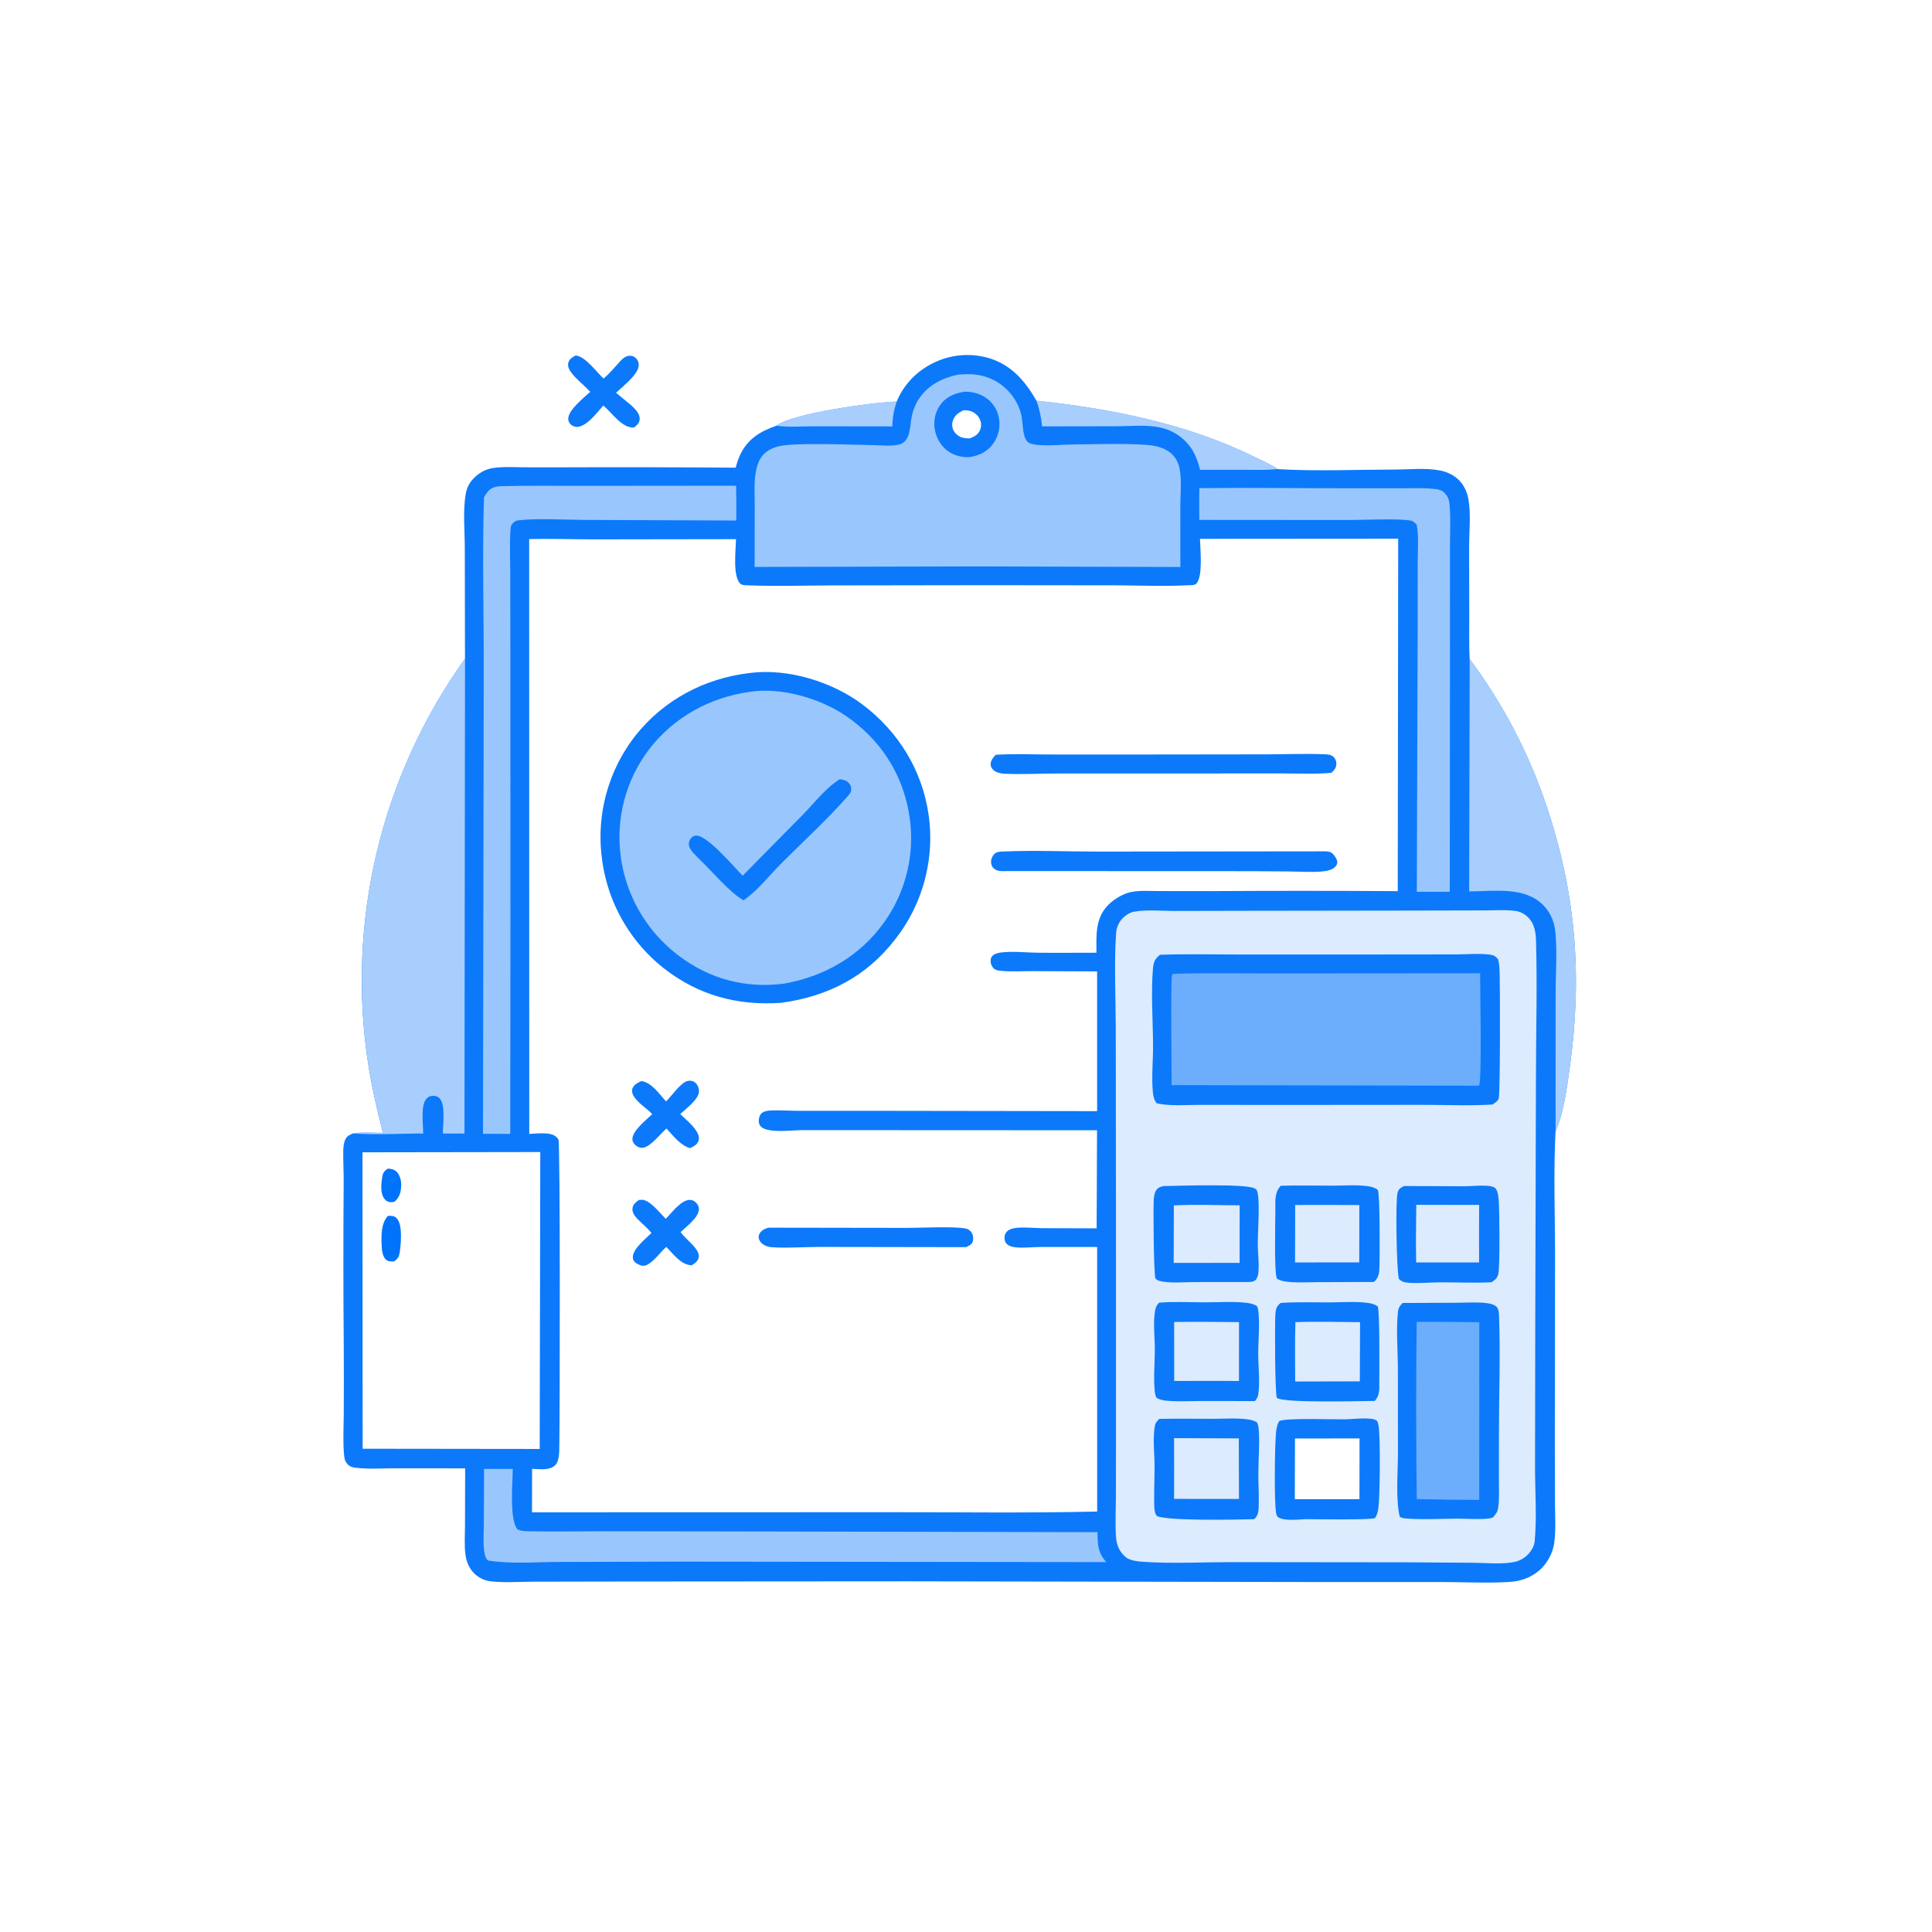 <?xml version="1.0" encoding="UTF-8"?> <svg xmlns="http://www.w3.org/2000/svg" viewBox="0 0 100 100" fill="none"><rect x="0" y="0" width="100" height="100" fill="#333333" stroke="none"/><g clip-path="url(#clip0_385_583)"><path d="M0 0H100V100H0V0Z" fill="white"></path><path d="M31.242 19.592C31.527 19.353 31.765 19.074 32.011 18.797C32.172 18.617 32.356 18.404 32.62 18.414C32.732 18.418 32.83 18.455 32.91 18.534C33.02 18.642 33.067 18.761 33.061 18.916C33.044 19.383 32.202 20.029 31.887 20.329L32.287 20.662C32.574 20.902 33.119 21.273 33.111 21.684C33.106 21.898 32.968 22.006 32.817 22.13C32.193 22.161 31.712 21.408 31.276 21.035L31.226 20.992C30.921 21.339 30.485 21.919 30.037 22.068C29.884 22.118 29.748 22.106 29.608 22.021C29.503 21.956 29.423 21.835 29.413 21.711C29.377 21.238 30.226 20.586 30.549 20.281C30.245 19.943 29.861 19.663 29.585 19.305C29.476 19.163 29.37 18.977 29.412 18.79C29.459 18.584 29.625 18.494 29.794 18.398C30.303 18.446 30.867 19.253 31.242 19.592Z" fill="#0C79FB"></path><path d="M46.41 20.789C46.45 20.691 46.494 20.595 46.542 20.502C46.591 20.408 46.643 20.316 46.699 20.226C46.755 20.137 46.814 20.05 46.877 19.965C46.94 19.88 47.007 19.799 47.077 19.719C47.147 19.64 47.219 19.564 47.295 19.491C47.372 19.418 47.451 19.348 47.533 19.281C47.614 19.215 47.699 19.152 47.786 19.092C47.873 19.032 47.963 18.976 48.054 18.924C48.111 18.891 48.168 18.859 48.226 18.829C48.284 18.799 48.343 18.77 48.402 18.742C48.461 18.715 48.521 18.689 48.582 18.664C48.642 18.64 48.704 18.617 48.766 18.595C48.827 18.574 48.889 18.554 48.952 18.536C49.015 18.517 49.078 18.5 49.142 18.485C49.206 18.47 49.27 18.456 49.334 18.444C49.398 18.432 49.462 18.421 49.527 18.412C49.592 18.403 49.657 18.396 49.722 18.39C49.787 18.385 49.852 18.381 49.918 18.378C49.983 18.375 50.049 18.375 50.114 18.375C50.179 18.376 50.245 18.378 50.31 18.382C50.375 18.386 50.441 18.392 50.505 18.399C50.571 18.406 50.635 18.415 50.7 18.425C50.764 18.435 50.829 18.447 50.893 18.461C50.957 18.474 51.02 18.489 51.084 18.506C52.294 18.833 53.051 19.69 53.647 20.744C57.444 21.144 61.404 21.921 64.856 23.617C65.276 23.824 65.748 24.018 66.132 24.282C68.13 24.399 70.175 24.307 72.18 24.303C72.933 24.302 73.814 24.206 74.549 24.354C74.933 24.431 75.31 24.617 75.573 24.912C75.803 25.17 75.945 25.501 76.005 25.84C76.139 26.595 76.044 27.489 76.041 28.259L76.049 31.919C76.052 32.648 76.03 33.387 76.069 34.114C76.286 34.406 76.497 34.7 76.703 35C76.908 35.299 77.107 35.602 77.3 35.91C77.493 36.217 77.68 36.528 77.86 36.843C78.04 37.157 78.215 37.475 78.382 37.797C78.55 38.119 78.711 38.444 78.866 38.773C79.02 39.101 79.168 39.432 79.31 39.766C79.451 40.1 79.586 40.437 79.713 40.777C79.841 41.117 79.962 41.459 80.076 41.803C81.579 46.301 81.907 50.598 81.243 55.3C81.093 56.363 80.936 57.584 80.514 58.57C80.406 60.654 80.484 62.768 80.49 64.855L80.477 74.484L80.485 77.832C80.489 78.509 80.54 79.234 80.44 79.905C80.366 80.397 80.073 80.939 79.693 81.268C79.234 81.666 78.716 81.846 78.114 81.882C76.981 81.951 75.812 81.888 74.674 81.885L68.508 81.886L46.944 81.849L32.077 81.859L27.628 81.868C26.898 81.869 26.108 81.93 25.384 81.849C25.026 81.809 24.636 81.585 24.419 81.297C24.239 81.06 24.13 80.763 24.091 80.469C24.026 79.978 24.067 79.445 24.068 78.95L24.076 76.002L20.415 75.999C19.77 76 19.073 76.051 18.435 75.973C18.281 75.954 18.148 75.937 18.031 75.827C17.874 75.68 17.833 75.546 17.812 75.337C17.743 74.644 17.788 73.916 17.792 73.221C17.8 72.06 17.8 70.899 17.793 69.738C17.768 66.89 17.767 64.042 17.788 61.194C17.794 60.636 17.754 60.075 17.769 59.518C17.775 59.3 17.817 58.956 17.999 58.81C18.072 58.752 18.176 58.709 18.26 58.667C18.757 58.59 19.317 58.64 19.822 58.64C19.514 57.449 19.247 56.266 19.053 55.048C19.018 54.821 18.986 54.593 18.957 54.365C18.927 54.137 18.901 53.908 18.877 53.679C18.853 53.45 18.832 53.221 18.814 52.992C18.796 52.763 18.781 52.533 18.768 52.303C18.755 52.073 18.745 51.843 18.738 51.614C18.731 51.383 18.727 51.153 18.725 50.923C18.724 50.693 18.725 50.463 18.729 50.233C18.733 50.003 18.74 49.773 18.75 49.543C18.759 49.313 18.772 49.083 18.787 48.854C18.802 48.624 18.82 48.395 18.84 48.166C18.861 47.936 18.885 47.707 18.911 47.479C18.937 47.25 18.966 47.022 18.998 46.794C19.029 46.566 19.064 46.339 19.101 46.111C19.138 45.885 19.178 45.658 19.221 45.431C19.264 45.206 19.309 44.98 19.357 44.755C19.405 44.53 19.456 44.306 19.51 44.082C19.563 43.858 19.62 43.635 19.678 43.412C19.737 43.19 19.799 42.968 19.863 42.747C19.928 42.526 19.995 42.306 20.064 42.087C20.134 41.867 20.206 41.649 20.281 41.431C20.356 41.214 20.434 40.997 20.514 40.782C20.594 40.566 20.676 40.351 20.762 40.138C20.847 39.924 20.935 39.711 21.026 39.499C21.116 39.288 21.209 39.078 21.305 38.868C21.4 38.659 21.498 38.451 21.599 38.244C21.699 38.037 21.802 37.831 21.908 37.627C22.013 37.422 22.121 37.219 22.232 37.017C22.342 36.815 22.455 36.614 22.571 36.416C22.686 36.216 22.804 36.019 22.924 35.822C23.044 35.626 23.166 35.431 23.291 35.238C23.416 35.044 23.543 34.853 23.672 34.662C23.802 34.472 23.933 34.283 24.067 34.096L24.058 28.369C24.057 27.485 23.952 26.411 24.109 25.548C24.17 25.212 24.314 24.954 24.56 24.716C24.824 24.459 25.149 24.28 25.515 24.225C26.041 24.145 26.597 24.183 27.129 24.187C27.848 24.192 28.567 24.192 29.287 24.188C32.217 24.177 35.148 24.184 38.078 24.207C38.141 23.971 38.219 23.73 38.325 23.509C38.708 22.711 39.374 22.316 40.173 22.04C41.029 21.385 45.252 20.819 46.41 20.789Z" fill="#0C79FB"></path><path d="M40.176 22.033C41.032 21.377 45.255 20.811 46.413 20.781C46.269 21.221 46.196 21.608 46.188 22.071L42.14 22.066C41.512 22.064 40.794 22.125 40.176 22.033Z" fill="#A7CEFD"></path><path d="M53.645 20.734C57.442 21.135 61.402 21.912 64.854 23.608C65.274 23.815 65.746 24.009 66.129 24.273C65.635 24.344 65.096 24.317 64.597 24.318L62.115 24.317C61.976 23.759 61.779 23.259 61.362 22.842C61.319 22.799 61.273 22.756 61.227 22.716C61.18 22.676 61.133 22.637 61.083 22.6C61.034 22.563 60.983 22.527 60.932 22.494C60.88 22.46 60.827 22.428 60.773 22.398C60.719 22.369 60.664 22.341 60.608 22.315C60.552 22.289 60.495 22.265 60.438 22.243C60.38 22.221 60.322 22.201 60.263 22.183C60.204 22.165 60.145 22.149 60.084 22.135C59.368 21.968 58.501 22.062 57.765 22.063L53.938 22.07C53.895 21.6 53.803 21.179 53.645 20.734Z" fill="#A7CEFD"></path><path d="M76.071 34.109C76.288 34.4 76.499 34.695 76.704 34.995C76.909 35.294 77.109 35.597 77.302 35.904C77.495 36.212 77.681 36.523 77.862 36.837C78.043 37.152 78.216 37.471 78.384 37.792C78.552 38.114 78.713 38.439 78.868 38.767C79.022 39.096 79.171 39.427 79.312 39.761C79.453 40.095 79.588 40.432 79.716 40.772C79.843 41.111 79.964 41.453 80.078 41.798C81.581 46.295 81.909 50.593 81.245 55.295C81.095 56.358 80.938 57.578 80.516 58.565L80.518 51.384C80.519 50.417 80.621 48.932 80.474 48.021C80.465 47.965 80.453 47.91 80.439 47.855C80.426 47.8 80.41 47.746 80.392 47.693C80.374 47.639 80.354 47.586 80.332 47.534C80.311 47.482 80.287 47.431 80.261 47.381C80.235 47.331 80.207 47.281 80.177 47.233C80.148 47.185 80.116 47.138 80.083 47.093C80.05 47.047 80.015 47.003 79.978 46.96C79.941 46.917 79.903 46.876 79.863 46.836C78.903 45.873 77.294 46.133 76.043 46.14L76.071 34.109Z" fill="#A7CEFD"></path><path d="M62.077 25.268L62.153 25.266C64.705 25.235 67.263 25.274 69.816 25.273L72.579 25.274C73.109 25.274 73.656 25.247 74.183 25.302C74.423 25.328 74.607 25.342 74.781 25.525C74.944 25.696 75.007 25.876 75.028 26.108C75.094 26.824 75.049 27.581 75.049 28.301L75.051 32.412L75.041 46.157L73.334 46.157L73.379 32.522L73.381 29.069C73.381 28.459 73.442 27.759 73.329 27.16C73.246 27.078 73.162 26.975 73.042 26.951C72.398 26.822 70.584 26.916 69.829 26.916L62.076 26.91C62.068 26.363 62.068 25.815 62.077 25.268Z" fill="#99C7FD"></path><path d="M25.055 76.031L26.54 76.032C26.535 76.776 26.355 78.639 26.785 79.161C26.983 79.265 27.308 79.255 27.531 79.26C28.744 79.284 29.962 79.256 31.177 79.257L38.343 79.267L56.807 79.304C56.812 79.927 56.816 80.371 57.264 80.854L35.112 80.829L28.847 80.847C27.676 80.852 26.407 80.961 25.252 80.769C25.113 80.627 25.083 80.437 25.058 80.247C24.999 79.801 25.043 79.312 25.044 78.861L25.055 76.031Z" fill="#99C7FD"></path><path d="M25.866 25.166C27.283 25.128 28.709 25.151 30.127 25.148L38.101 25.14C38.113 25.741 38.116 26.341 38.109 26.942L30.323 26.911C29.304 26.908 27.803 26.814 26.834 26.932C26.713 26.947 26.65 26.98 26.562 27.063C26.447 27.172 26.436 27.253 26.425 27.408C26.371 28.188 26.411 28.99 26.412 29.773L26.416 34.081L26.421 47.776L26.41 58.688L25 58.686L25.037 34.964C25.048 31.897 24.955 28.808 25.051 25.744C25.102 25.66 25.153 25.574 25.212 25.495C25.391 25.256 25.579 25.201 25.866 25.166Z" fill="#99C7FD"></path><path d="M19.823 58.63C19.515 57.438 19.249 56.256 19.054 55.038C19.019 54.81 18.987 54.583 18.958 54.355C18.929 54.126 18.902 53.898 18.878 53.669C18.855 53.44 18.834 53.211 18.815 52.981C18.797 52.752 18.782 52.523 18.769 52.293C18.757 52.063 18.747 51.833 18.74 51.603C18.733 51.373 18.728 51.143 18.727 50.913C18.725 50.683 18.726 50.453 18.73 50.222C18.735 49.992 18.741 49.763 18.751 49.532C18.76 49.303 18.773 49.073 18.788 48.843C18.803 48.614 18.821 48.384 18.842 48.155C18.862 47.926 18.886 47.697 18.912 47.468C18.938 47.24 18.967 47.011 18.999 46.783C19.031 46.556 19.065 46.328 19.102 46.101C19.139 45.874 19.179 45.647 19.222 45.421C19.265 45.195 19.31 44.969 19.358 44.745C19.407 44.52 19.457 44.295 19.511 44.071C19.565 43.847 19.621 43.624 19.68 43.402C19.739 43.179 19.8 42.958 19.865 42.737C19.929 42.516 19.996 42.296 20.066 42.077C20.135 41.857 20.207 41.639 20.282 41.421C20.357 41.203 20.435 40.987 20.515 40.771C20.595 40.556 20.678 40.341 20.763 40.127C20.848 39.913 20.936 39.701 21.027 39.489C21.117 39.278 21.21 39.067 21.306 38.858C21.401 38.648 21.499 38.44 21.6 38.233C21.701 38.026 21.804 37.821 21.909 37.616C22.015 37.411 22.123 37.209 22.233 37.007C22.344 36.805 22.456 36.604 22.572 36.405C22.687 36.206 22.805 36.008 22.925 35.812C23.045 35.615 23.167 35.421 23.292 35.227C23.417 35.034 23.544 34.842 23.673 34.652C23.803 34.462 23.935 34.273 24.069 34.086L24.041 58.673L22.92 58.673C22.924 58.213 23.068 57.196 22.76 56.858C22.657 56.744 22.519 56.71 22.371 56.721C22.246 56.73 22.159 56.779 22.074 56.869C21.758 57.2 21.909 58.229 21.903 58.671C20.783 58.665 19.321 58.762 18.262 58.657C18.758 58.58 19.319 58.63 19.823 58.63Z" fill="#A7CEFD"></path><path d="M18.762 59.643L27.965 59.629L27.935 74.997L18.77 74.986L18.762 59.643Z" fill="white"></path><path d="M20.069 60.488C20.238 60.495 20.406 60.526 20.53 60.649C20.702 60.82 20.773 61.117 20.766 61.351C20.755 61.702 20.689 61.96 20.423 62.2C20.34 62.217 20.264 62.232 20.179 62.22C20.048 62.202 19.967 62.143 19.889 62.039C19.674 61.755 19.73 61.261 19.782 60.931C19.818 60.701 19.881 60.627 20.069 60.488Z" fill="#0073FB"></path><path d="M20.081 62.932C20.151 62.928 20.223 62.928 20.292 62.937C20.43 62.955 20.502 63.006 20.581 63.118C20.835 63.475 20.752 64.373 20.693 64.794C20.659 65.044 20.605 65.135 20.404 65.288C20.245 65.297 20.077 65.305 19.958 65.181C19.795 65.009 19.764 64.695 19.755 64.47C19.735 63.962 19.717 63.321 20.081 62.932Z" fill="#0073FB"></path><path d="M49.581 19.393C49.9 19.367 50.225 19.35 50.544 19.396C50.578 19.4 50.612 19.405 50.646 19.411C50.68 19.417 50.714 19.424 50.748 19.431C50.782 19.438 50.816 19.446 50.849 19.454C50.883 19.462 50.916 19.471 50.949 19.481C50.982 19.491 51.015 19.501 51.048 19.512C51.081 19.523 51.114 19.534 51.146 19.546C51.178 19.558 51.21 19.571 51.242 19.584C51.274 19.598 51.306 19.612 51.337 19.626C51.368 19.641 51.4 19.656 51.431 19.671C51.461 19.687 51.492 19.703 51.522 19.72C51.552 19.737 51.582 19.754 51.611 19.772C51.641 19.79 51.67 19.808 51.699 19.828C51.728 19.847 51.757 19.866 51.785 19.886C51.813 19.906 51.84 19.927 51.868 19.948C51.895 19.969 51.922 19.991 51.949 20.013C51.975 20.035 52.002 20.058 52.027 20.081C52.053 20.104 52.078 20.127 52.103 20.152C52.127 20.176 52.152 20.2 52.176 20.225C52.2 20.25 52.223 20.275 52.246 20.301C52.269 20.327 52.291 20.353 52.313 20.38C52.335 20.407 52.357 20.434 52.377 20.462C52.398 20.489 52.419 20.517 52.439 20.545C52.459 20.573 52.478 20.602 52.497 20.631C52.516 20.66 52.534 20.689 52.552 20.719C52.569 20.749 52.587 20.779 52.603 20.809C52.62 20.839 52.636 20.87 52.651 20.901C52.666 20.932 52.681 20.963 52.696 20.995C52.71 21.026 52.724 21.058 52.736 21.09C52.75 21.122 52.762 21.154 52.774 21.186C52.786 21.219 52.797 21.252 52.808 21.284C52.818 21.317 52.828 21.35 52.838 21.384C52.847 21.417 52.856 21.45 52.864 21.484C52.956 21.867 52.902 22.583 53.188 22.871C53.476 23.163 54.944 23.012 55.387 23.009C56.408 23.002 58.983 22.907 59.833 23.096C60.157 23.169 60.473 23.31 60.705 23.552C60.908 23.764 61.016 24.029 61.065 24.315C61.167 24.91 61.096 25.606 61.093 26.212L61.096 29.347L50.606 29.317L39.059 29.344L39.064 26.199C39.065 25.646 39.023 25.052 39.108 24.506C39.153 24.221 39.234 23.924 39.393 23.68C39.587 23.381 39.935 23.194 40.273 23.107C41.117 22.889 44.105 23.024 45.136 23.038C45.575 23.044 46.104 23.109 46.528 23.012C47.16 22.868 47.089 22.001 47.2 21.512C47.271 21.196 47.391 20.901 47.572 20.632C48.043 19.929 48.778 19.564 49.581 19.393Z" fill="#99C7FD"></path><path d="M49.911 20.274C50.293 20.267 50.68 20.358 51.001 20.57C51.046 20.599 51.089 20.63 51.13 20.663C51.172 20.696 51.211 20.731 51.249 20.768C51.287 20.806 51.323 20.844 51.357 20.885C51.391 20.926 51.423 20.968 51.453 21.012C51.482 21.056 51.51 21.101 51.535 21.148C51.56 21.195 51.583 21.242 51.603 21.291C51.624 21.34 51.642 21.39 51.657 21.441C51.672 21.492 51.685 21.543 51.696 21.595C51.708 21.652 51.717 21.71 51.722 21.769C51.728 21.827 51.732 21.885 51.732 21.944C51.732 22.003 51.729 22.061 51.724 22.12C51.718 22.178 51.709 22.236 51.698 22.293C51.686 22.351 51.672 22.408 51.654 22.464C51.637 22.52 51.617 22.575 51.594 22.629C51.572 22.683 51.546 22.736 51.518 22.787C51.49 22.839 51.459 22.889 51.426 22.937C51.112 23.389 50.685 23.582 50.16 23.665C49.816 23.672 49.477 23.599 49.179 23.423C48.775 23.183 48.498 22.763 48.4 22.307C48.302 21.855 48.381 21.373 48.645 20.99C48.954 20.542 49.393 20.362 49.911 20.274Z" fill="#0C79FB"></path><path d="M49.863 21.235C49.981 21.232 50.092 21.241 50.206 21.271C50.42 21.326 50.605 21.483 50.704 21.68C50.792 21.855 50.806 22.05 50.737 22.233C50.639 22.492 50.441 22.594 50.197 22.692C50.077 22.692 49.943 22.684 49.826 22.654C49.642 22.608 49.467 22.472 49.371 22.309C49.36 22.289 49.35 22.269 49.34 22.248C49.331 22.227 49.323 22.205 49.316 22.183C49.309 22.161 49.303 22.139 49.298 22.117C49.294 22.094 49.29 22.071 49.288 22.049C49.286 22.026 49.285 22.003 49.285 21.98C49.285 21.957 49.287 21.934 49.289 21.911C49.292 21.888 49.296 21.866 49.301 21.843C49.306 21.821 49.313 21.799 49.32 21.777C49.416 21.492 49.609 21.37 49.863 21.235Z" fill="white"></path><path d="M64.43 47.143L73.823 47.13L76.861 47.122C77.365 47.121 77.909 47.083 78.409 47.145C78.669 47.177 78.895 47.288 79.083 47.471C79.447 47.827 79.493 48.286 79.506 48.767C79.569 51.027 79.505 53.309 79.501 55.571L79.464 68.801L79.453 75.972C79.456 77.224 79.551 78.541 79.435 79.781C79.411 80.037 79.243 80.302 79.064 80.482C78.893 80.653 78.667 80.782 78.431 80.836C77.773 80.988 76.94 80.894 76.265 80.888L72.879 80.865L63.748 80.855C62.285 80.856 60.648 80.939 59.204 80.841C58.931 80.823 58.498 80.784 58.286 80.611C57.923 80.315 57.783 79.944 57.758 79.493C57.722 78.828 57.755 78.147 57.759 77.481L57.763 74.191L57.762 62.985L57.752 53.293C57.749 51.717 57.66 49.846 57.769 48.308C57.79 48.019 57.899 47.743 58.103 47.532C58.246 47.383 58.468 47.234 58.675 47.195C59.323 47.069 60.108 47.15 60.77 47.151L64.43 47.143Z" fill="#DCEBFE"></path><path d="M72.674 61.388L75.789 61.401C76.169 61.401 76.567 61.35 76.943 61.373C77.082 61.382 77.334 61.409 77.422 61.529C77.532 61.682 77.555 61.904 77.57 62.087C77.617 62.637 77.636 65.46 77.558 65.915C77.52 66.136 77.379 66.254 77.202 66.369C76.332 66.414 75.444 66.372 74.573 66.372C74.059 66.373 73.525 66.428 73.014 66.402C72.787 66.39 72.567 66.373 72.406 66.195C72.285 65.772 72.224 62.132 72.337 61.733C72.393 61.536 72.505 61.473 72.674 61.388Z" fill="#0C79FB"></path><path d="M73.306 62.363L76.56 62.365C76.554 63.358 76.553 64.351 76.558 65.344L73.302 65.344C73.272 64.354 73.303 63.354 73.306 62.363Z" fill="#DCEBFE"></path><path d="M66.294 61.375C67.17 61.346 68.056 61.371 68.933 61.37C69.535 61.37 70.195 61.315 70.791 61.396C70.992 61.423 71.154 61.465 71.316 61.59C71.434 61.893 71.413 65.011 71.4 65.546C71.393 65.885 71.375 66.109 71.118 66.353L68.189 66.364C67.685 66.365 67.151 66.401 66.653 66.345C66.447 66.322 66.263 66.293 66.089 66.177C65.941 65.809 66.015 63.174 66.013 62.577C66.01 62.154 65.976 61.696 66.294 61.375Z" fill="#0C79FB"></path><path d="M67.038 62.37C68.145 62.365 69.252 62.366 70.359 62.373L70.355 65.34L67.031 65.344L67.038 62.37Z" fill="#DCEBFE"></path><path d="M60.222 61.391C60.964 61.38 64.52 61.255 64.947 61.516C65.054 61.581 65.068 61.616 65.094 61.737C65.217 62.301 65.098 63.778 65.103 64.443C65.107 64.885 65.171 65.335 65.142 65.776C65.13 65.957 65.105 66.09 65.005 66.242C64.875 66.341 64.816 66.347 64.66 66.356L61.781 66.359C61.294 66.362 60.764 66.412 60.282 66.349C60.12 66.328 59.912 66.307 59.804 66.171C59.71 65.848 59.694 62.6 59.715 62.157C59.723 62.001 59.739 61.795 59.816 61.655C59.917 61.474 60.035 61.437 60.222 61.391Z" fill="#0C79FB"></path><path d="M60.758 62.393C61.88 62.331 63.037 62.385 64.163 62.388L64.162 65.365L60.75 65.369L60.758 62.393Z" fill="#DCEBFE"></path><path d="M66.284 67.441C67.109 67.38 67.964 67.415 68.793 67.412C69.433 67.41 70.132 67.353 70.766 67.434C70.97 67.461 71.144 67.498 71.311 67.62C71.427 67.924 71.388 71.001 71.392 71.594C71.394 71.937 71.411 72.253 71.154 72.513C70.438 72.513 66.434 72.636 66.087 72.351C65.989 72.041 65.981 68.474 66.013 68.025C66.034 67.747 66.069 67.624 66.284 67.441Z" fill="#0C79FB"></path><path d="M67.049 68.435C68.158 68.391 69.286 68.43 70.397 68.434L70.385 71.499L67.037 71.506C67.036 70.483 67.019 69.457 67.049 68.435Z" fill="#DCEBFE"></path><path d="M59.991 67.427C60.758 67.36 61.567 67.408 62.339 67.408C63.04 67.409 63.793 67.356 64.488 67.431C64.695 67.454 64.891 67.49 65.066 67.608C65.098 67.688 65.119 67.758 65.129 67.845C65.216 68.559 65.124 69.35 65.126 70.073C65.126 70.763 65.226 71.511 65.125 72.192C65.105 72.328 65.037 72.414 64.957 72.519L62.035 72.518C61.502 72.519 60.944 72.553 60.414 72.503C60.211 72.484 60.019 72.455 59.849 72.337C59.8 72.22 59.78 72.118 59.768 71.992C59.7 71.308 59.77 70.581 59.774 69.892C59.777 69.212 59.668 68.439 59.8 67.772C59.828 67.632 59.901 67.535 59.991 67.427Z" fill="#0C79FB"></path><path d="M60.773 68.425C61.892 68.411 63.013 68.421 64.131 68.432L64.129 71.481C63.012 71.468 61.894 71.478 60.777 71.478L60.773 68.425Z" fill="#DCEBFE"></path><path d="M69.659 73.465C70.013 73.455 70.994 73.334 71.254 73.526C71.321 73.576 71.341 73.729 71.355 73.809C71.453 74.373 71.424 77.373 71.352 77.986C71.331 78.171 71.29 78.421 71.169 78.57C71.078 78.683 67.969 78.632 67.585 78.632C67.214 78.642 66.464 78.747 66.153 78.525C66.074 78.469 66.061 78.366 66.046 78.275C65.95 77.683 65.978 74.796 66.048 74.145C66.07 73.942 66.102 73.71 66.227 73.543C66.762 73.384 68.986 73.476 69.659 73.465Z" fill="#0C79FB"></path><path d="M67.028 74.457L70.369 74.453L70.365 77.596L67.019 77.597L67.028 74.457Z" fill="white"></path><path d="M59.999 73.442C60.922 73.422 61.848 73.438 62.771 73.437C63.349 73.436 63.972 73.39 64.543 73.462C64.737 73.487 64.896 73.521 65.063 73.623C65.127 73.754 65.142 73.873 65.153 74.018C65.206 74.726 65.139 75.475 65.132 76.188C65.126 76.782 65.174 77.382 65.15 77.974C65.139 78.246 65.128 78.439 64.916 78.632C64.053 78.657 60.468 78.731 59.884 78.472C59.727 78.3 59.743 77.946 59.74 77.722C59.733 77.096 59.763 76.469 59.76 75.843C59.756 75.179 59.657 74.432 59.78 73.784C59.807 73.64 59.902 73.544 59.999 73.442Z" fill="#0C79FB"></path><path d="M60.77 74.438L64.12 74.451L64.129 77.585L60.77 77.582C60.775 76.534 60.775 75.486 60.77 74.438Z" fill="#DCEBFE"></path><path d="M72.611 67.441L75.447 67.43C75.941 67.428 76.469 67.384 76.957 67.451C77.125 67.473 77.322 67.515 77.452 67.63C77.585 67.749 77.586 68.011 77.592 68.178C77.662 70.162 77.585 72.26 77.584 74.262L77.583 76.635C77.582 77.102 77.612 77.603 77.542 78.064C77.508 78.281 77.405 78.397 77.259 78.554C77.187 78.571 77.114 78.589 77.04 78.598C76.529 78.659 75.968 78.603 75.45 78.605C74.596 78.608 73.707 78.664 72.857 78.603C72.709 78.591 72.566 78.592 72.448 78.498C72.235 77.583 72.356 76.23 72.358 75.25L72.355 70.964C72.357 69.993 72.266 68.975 72.345 68.01C72.366 67.754 72.412 67.611 72.611 67.441Z" fill="#0C79FB"></path><path d="M73.328 68.418C74.408 68.416 75.488 68.422 76.568 68.437L76.566 77.634C75.487 77.633 74.409 77.619 73.332 77.593C73.292 74.534 73.29 71.477 73.328 68.418Z" fill="#6CAEFC"></path><path d="M60.038 49.419C61.359 49.373 62.69 49.405 64.012 49.404L71.528 49.404L75.359 49.4C75.924 49.4 76.578 49.336 77.134 49.413C77.323 49.44 77.428 49.504 77.541 49.656C77.599 49.878 77.614 50.098 77.621 50.327C77.644 51.099 77.653 56.556 77.574 56.85C77.535 56.993 77.368 57.088 77.253 57.17C76.034 57.247 74.772 57.184 73.547 57.187L65.946 57.193L62.114 57.188C61.402 57.187 60.572 57.262 59.877 57.111C59.734 56.938 59.695 56.761 59.673 56.539C59.596 55.755 59.685 54.909 59.682 54.117C59.677 52.9 59.57 51.325 59.675 50.161C59.707 49.803 59.759 49.649 60.038 49.419Z" fill="#0C79FB"></path><path d="M60.722 50.406C62.52 50.349 64.333 50.389 66.133 50.385L76.611 50.377C76.611 51.166 76.712 55.947 76.554 56.195L60.643 56.166C60.643 55.548 60.591 50.628 60.663 50.48C60.677 50.452 60.702 50.431 60.722 50.406Z" fill="#6CAEFC"></path><path d="M62.111 27.89L72.37 27.883L72.347 46.125C69.106 46.105 65.865 46.104 62.625 46.124L60.023 46.121C59.556 46.12 59.024 46.081 58.567 46.165C58.149 46.241 57.655 46.542 57.361 46.84C56.677 47.536 56.749 48.419 56.752 49.313C55.733 49.311 54.712 49.325 53.693 49.312C53.096 49.304 52.454 49.23 51.86 49.295C51.717 49.311 51.495 49.35 51.388 49.458C51.302 49.544 51.281 49.597 51.274 49.716C51.273 49.734 51.273 49.754 51.275 49.772C51.276 49.791 51.278 49.81 51.281 49.828C51.284 49.847 51.288 49.865 51.293 49.884C51.298 49.902 51.304 49.92 51.311 49.937C51.318 49.955 51.326 49.972 51.334 49.989C51.343 50.005 51.353 50.022 51.363 50.037C51.374 50.053 51.385 50.068 51.397 50.083C51.409 50.097 51.422 50.111 51.435 50.124C51.533 50.218 51.667 50.236 51.796 50.25C52.317 50.305 52.885 50.264 53.41 50.267L56.786 50.28V57.512L44.669 57.495L41.303 57.496C40.825 57.495 40.329 57.454 39.854 57.481C39.709 57.489 39.539 57.518 39.425 57.617C39.324 57.703 39.284 57.847 39.275 57.976C39.265 58.112 39.3 58.236 39.405 58.33C39.772 58.66 40.98 58.502 41.482 58.495L56.782 58.502L56.762 63.579L53.947 63.57C53.502 63.566 53.026 63.505 52.586 63.557C52.44 63.575 52.252 63.616 52.141 63.722C52.053 63.807 52.003 63.898 51.994 64.022C51.983 64.168 52.018 64.308 52.133 64.407C52.251 64.508 52.42 64.546 52.57 64.562C52.993 64.606 53.452 64.545 53.879 64.543L56.788 64.545L56.789 78.237C53.273 78.32 49.744 78.27 46.227 78.272L27.537 78.277L27.54 76.028C27.921 76.04 28.438 76.129 28.737 75.838C28.969 75.614 28.945 75.084 28.951 74.777C28.977 73.308 29.001 59.22 28.907 58.984C28.892 58.948 28.822 58.87 28.79 58.842C28.488 58.568 27.772 58.681 27.395 58.691L27.39 27.901C28.497 27.876 29.612 27.917 30.721 27.918L38.094 27.907C38.087 28.48 37.921 29.744 38.292 30.186C38.389 30.301 38.598 30.293 38.738 30.298C40.143 30.354 41.568 30.305 42.975 30.302L50.997 30.29L57.788 30.297C59.006 30.3 60.252 30.359 61.466 30.293C61.602 30.285 61.815 30.311 61.914 30.215C62.282 29.857 62.118 28.392 62.111 27.89Z" fill="white"></path><path d="M33.065 62.109C33.123 62.105 33.181 62.101 33.239 62.102C33.636 62.109 34.182 62.811 34.459 63.086C34.769 62.779 35.255 62.092 35.724 62.106C35.838 62.11 35.936 62.163 36.017 62.24C36.124 62.34 36.188 62.471 36.176 62.619C36.143 63.031 35.508 63.505 35.228 63.773C35.45 64.072 35.748 64.297 35.978 64.586C36.09 64.725 36.205 64.912 36.162 65.099C36.117 65.292 35.959 65.391 35.805 65.491C35.237 65.471 34.864 64.915 34.486 64.541C34.191 64.79 33.685 65.524 33.293 65.518C33.154 65.516 32.917 65.404 32.831 65.294C32.777 65.226 32.754 65.15 32.755 65.066C32.759 64.635 33.428 64.108 33.72 63.821C33.502 63.545 33.232 63.339 32.99 63.087C32.853 62.945 32.71 62.748 32.738 62.539C32.766 62.331 32.911 62.229 33.065 62.109Z" fill="#0C79FB"></path><path d="M34.475 57.009C34.762 56.739 35.244 56.001 35.623 55.944C35.757 55.925 35.871 55.946 35.977 56.032C36.113 56.143 36.179 56.316 36.18 56.487C36.181 56.898 35.483 57.406 35.208 57.663C35.487 57.934 35.864 58.234 36.062 58.57C36.15 58.719 36.215 58.889 36.151 59.062C36.078 59.26 35.9 59.337 35.725 59.427C35.219 59.298 34.841 58.779 34.498 58.411C34.191 58.675 33.663 59.373 33.26 59.411C33.129 59.423 33.004 59.366 32.906 59.285C32.805 59.201 32.734 59.098 32.733 58.962C32.728 58.524 33.464 57.955 33.758 57.668C33.457 57.342 32.985 57.085 32.776 56.689C32.715 56.574 32.691 56.443 32.744 56.319C32.826 56.128 33.022 56.038 33.197 55.955C33.736 56.03 34.124 56.627 34.475 57.009Z" fill="#0C79FB"></path><path d="M39.771 63.544L46.97 63.555C47.662 63.555 49.386 63.465 49.989 63.59C50.005 63.593 50.021 63.597 50.038 63.602C50.053 63.608 50.069 63.614 50.085 63.621C50.1 63.627 50.115 63.635 50.13 63.644C50.145 63.652 50.159 63.661 50.172 63.672C50.186 63.682 50.199 63.693 50.212 63.704C50.224 63.715 50.236 63.727 50.248 63.74C50.258 63.753 50.269 63.766 50.279 63.78C50.288 63.794 50.297 63.808 50.306 63.823C50.381 63.962 50.397 64.167 50.33 64.311C50.269 64.441 50.116 64.496 49.994 64.553L42.356 64.541C41.819 64.54 40.165 64.628 39.782 64.531C39.587 64.482 39.392 64.373 39.304 64.184C39.254 64.078 39.251 63.971 39.307 63.866C39.404 63.686 39.584 63.599 39.771 63.544Z" fill="#0C79FB"></path><path d="M51.544 39.066C52.489 39.011 53.455 39.052 54.403 39.052H59.842L65.567 39.045C66.568 39.043 67.587 38.999 68.586 39.043C68.754 39.05 68.894 39.061 69.025 39.181C69.127 39.273 69.173 39.406 69.17 39.54C69.165 39.751 69.056 39.867 68.912 40.002C68.053 40.078 67.154 40.031 66.29 40.032L61.434 40.034L54.835 40.035C53.904 40.035 52.946 40.089 52.017 40.051C51.83 40.044 51.58 39.996 51.434 39.87C51.341 39.789 51.276 39.692 51.277 39.565C51.279 39.354 51.402 39.205 51.544 39.066Z" fill="#0C79FB"></path><path d="M68.457 44.065C68.585 44.066 68.791 44.059 68.903 44.127C69.034 44.206 69.19 44.436 69.215 44.589C69.233 44.698 69.188 44.784 69.115 44.862C68.953 45.034 68.66 45.087 68.436 45.107C67.873 45.159 67.272 45.111 66.705 45.106C65.603 45.095 64.5 45.09 63.398 45.091L52.087 45.088C51.87 45.092 51.653 45.113 51.469 44.975C51.358 44.892 51.313 44.794 51.299 44.657C51.283 44.494 51.358 44.309 51.474 44.196C51.578 44.092 51.746 44.083 51.885 44.076C53.474 43.999 55.239 44.081 56.852 44.078L68.457 44.065Z" fill="#0C79FB"></path><path d="M38.788 34.837C38.804 34.835 38.819 34.832 38.836 34.83C40.789 34.584 43.074 35.289 44.636 36.461C46.499 37.858 47.749 39.887 48.069 42.203C48.078 42.273 48.087 42.344 48.095 42.414C48.103 42.485 48.11 42.555 48.117 42.626C48.123 42.697 48.128 42.767 48.133 42.838C48.137 42.909 48.14 42.98 48.143 43.051C48.146 43.121 48.148 43.193 48.148 43.263C48.149 43.334 48.149 43.405 48.148 43.476C48.147 43.547 48.145 43.618 48.143 43.689C48.14 43.76 48.136 43.831 48.132 43.901C48.128 43.972 48.122 44.043 48.116 44.114C48.11 44.184 48.103 44.255 48.095 44.325C48.087 44.396 48.078 44.466 48.068 44.536C48.059 44.606 48.048 44.677 48.036 44.747C48.025 44.817 48.013 44.886 47.999 44.956C47.986 45.026 47.972 45.095 47.957 45.164C47.942 45.234 47.926 45.303 47.909 45.372C47.893 45.441 47.875 45.51 47.857 45.578C47.838 45.647 47.819 45.715 47.799 45.783C47.779 45.851 47.758 45.919 47.736 45.986C47.714 46.054 47.691 46.121 47.668 46.188C47.644 46.255 47.62 46.321 47.595 46.388C47.569 46.454 47.544 46.52 47.517 46.586C47.49 46.651 47.462 46.717 47.434 46.782C47.405 46.846 47.376 46.911 47.346 46.975C47.316 47.039 47.285 47.103 47.254 47.167C47.222 47.23 47.189 47.293 47.156 47.356C47.123 47.419 47.089 47.481 47.054 47.543C47.019 47.605 46.983 47.666 46.947 47.727C46.911 47.788 46.873 47.848 46.836 47.908C46.798 47.968 46.759 48.028 46.72 48.087C46.681 48.145 46.641 48.204 46.6 48.262C46.559 48.32 46.517 48.377 46.475 48.434C46.433 48.492 46.39 48.548 46.346 48.604C44.851 50.555 42.844 51.576 40.44 51.905C38.161 52.064 36.138 51.519 34.327 50.095C34.272 50.051 34.218 50.007 34.165 49.962C34.111 49.918 34.059 49.872 34.006 49.826C33.954 49.78 33.902 49.733 33.851 49.686C33.8 49.639 33.749 49.591 33.699 49.542C33.649 49.494 33.6 49.445 33.551 49.395C33.502 49.345 33.454 49.295 33.406 49.244C33.359 49.193 33.312 49.142 33.266 49.09C33.219 49.038 33.173 48.985 33.129 48.932C33.083 48.879 33.039 48.825 32.995 48.771C32.951 48.717 32.908 48.662 32.866 48.606C32.824 48.551 32.782 48.495 32.74 48.439C32.7 48.383 32.659 48.326 32.62 48.269C32.58 48.211 32.541 48.154 32.502 48.095C32.464 48.037 32.426 47.978 32.39 47.919C32.353 47.86 32.317 47.8 32.281 47.74C32.246 47.681 32.211 47.62 32.177 47.559C32.144 47.498 32.11 47.437 32.078 47.375C32.045 47.314 32.014 47.252 31.983 47.189C31.952 47.127 31.922 47.064 31.892 47.001C31.863 46.938 31.834 46.874 31.806 46.81C31.778 46.746 31.751 46.682 31.725 46.617C31.699 46.553 31.673 46.488 31.648 46.423C31.624 46.358 31.6 46.292 31.576 46.227C31.553 46.161 31.531 46.095 31.509 46.029C31.488 45.962 31.467 45.896 31.448 45.829C31.427 45.762 31.409 45.695 31.39 45.628C31.372 45.561 31.354 45.493 31.338 45.425C31.321 45.358 31.305 45.29 31.29 45.222C31.275 45.154 31.261 45.086 31.248 45.017C31.234 44.949 31.222 44.88 31.21 44.812C31.198 44.743 31.188 44.674 31.178 44.605C31.168 44.536 31.159 44.467 31.15 44.398C31.142 44.328 31.134 44.259 31.126 44.189C31.119 44.12 31.113 44.05 31.108 43.98C31.102 43.91 31.098 43.84 31.094 43.771C31.09 43.701 31.087 43.631 31.085 43.561C31.084 43.491 31.082 43.421 31.082 43.351C31.082 43.281 31.082 43.211 31.084 43.141C31.085 43.071 31.088 43.001 31.091 42.931C31.094 42.861 31.098 42.791 31.103 42.722C31.108 42.652 31.114 42.582 31.121 42.513C31.127 42.443 31.135 42.373 31.143 42.304C31.151 42.234 31.161 42.165 31.171 42.096C31.181 42.026 31.192 41.957 31.204 41.888C31.215 41.819 31.228 41.751 31.241 41.682C31.255 41.613 31.269 41.545 31.285 41.477C31.3 41.408 31.316 41.34 31.332 41.272C31.349 41.204 31.367 41.136 31.386 41.069C31.404 41.002 31.424 40.934 31.444 40.867C31.464 40.8 31.485 40.733 31.506 40.667C31.529 40.6 31.551 40.534 31.575 40.468C31.598 40.402 31.622 40.337 31.647 40.271C31.672 40.206 31.698 40.141 31.725 40.076C31.752 40.011 31.779 39.947 31.807 39.883C31.835 39.819 31.864 39.755 31.895 39.692C31.924 39.629 31.955 39.566 31.986 39.504C32.018 39.441 32.05 39.379 32.083 39.317C32.116 39.255 32.149 39.194 32.184 39.133C32.218 39.072 32.253 39.011 32.289 38.952C32.325 38.892 32.362 38.832 32.399 38.773C32.437 38.714 32.475 38.655 32.514 38.597C32.553 38.538 32.592 38.481 32.632 38.423C32.672 38.366 32.713 38.309 32.755 38.253C32.797 38.197 32.839 38.141 32.882 38.086C34.344 36.233 36.455 35.112 38.788 34.837Z" fill="#0C79FB"></path><path d="M38.802 35.812C40.412 35.549 42.45 36.147 43.776 37.05C45.5 38.223 46.655 39.937 47.029 41.992C47.04 42.054 47.051 42.115 47.061 42.177C47.071 42.239 47.081 42.301 47.089 42.363C47.097 42.425 47.105 42.488 47.112 42.55C47.119 42.612 47.126 42.675 47.131 42.737C47.136 42.8 47.141 42.862 47.145 42.925C47.148 42.987 47.151 43.05 47.154 43.113C47.156 43.175 47.157 43.238 47.158 43.301C47.159 43.364 47.159 43.426 47.158 43.489C47.157 43.552 47.155 43.614 47.153 43.677C47.15 43.74 47.147 43.802 47.143 43.865C47.139 43.928 47.134 43.99 47.129 44.053C47.123 44.115 47.117 44.177 47.109 44.24C47.102 44.302 47.094 44.364 47.086 44.426C47.077 44.488 47.067 44.55 47.057 44.612C47.047 44.674 47.035 44.736 47.023 44.797C47.012 44.859 46.999 44.92 46.986 44.982C46.972 45.043 46.958 45.104 46.943 45.165C46.928 45.226 46.913 45.286 46.896 45.347C46.88 45.407 46.862 45.468 46.844 45.528C46.827 45.588 46.808 45.648 46.788 45.708C46.769 45.767 46.748 45.827 46.727 45.886C46.707 45.945 46.685 46.004 46.663 46.062C46.64 46.12 46.617 46.179 46.593 46.237C46.569 46.295 46.544 46.352 46.519 46.41C46.494 46.467 46.468 46.524 46.441 46.581C46.414 46.638 46.386 46.694 46.358 46.75C46.33 46.806 46.301 46.862 46.272 46.917C46.242 46.972 46.212 47.027 46.181 47.082C46.15 47.136 46.118 47.191 46.086 47.244C46.053 47.298 46.02 47.351 45.987 47.404C45.953 47.457 45.919 47.51 45.884 47.562C45.849 47.614 45.813 47.665 45.777 47.716C44.533 49.48 42.669 50.552 40.562 50.915C38.605 51.164 36.758 50.686 35.177 49.499C35.126 49.462 35.076 49.423 35.026 49.384C34.976 49.345 34.926 49.306 34.877 49.266C34.828 49.225 34.78 49.185 34.732 49.143C34.684 49.102 34.636 49.06 34.59 49.017C34.542 48.975 34.496 48.932 34.45 48.888C34.404 48.844 34.359 48.8 34.314 48.755C34.27 48.711 34.225 48.665 34.181 48.62C34.138 48.574 34.095 48.527 34.052 48.48C34.01 48.433 33.968 48.386 33.926 48.338C33.885 48.29 33.844 48.241 33.804 48.192C33.764 48.143 33.725 48.094 33.686 48.044C33.647 47.994 33.608 47.943 33.571 47.892C33.533 47.842 33.496 47.79 33.459 47.738C33.423 47.687 33.388 47.634 33.352 47.581C33.317 47.529 33.283 47.476 33.249 47.422C33.215 47.368 33.182 47.315 33.15 47.26C33.117 47.206 33.085 47.151 33.054 47.096C33.023 47.041 32.993 46.985 32.963 46.929C32.933 46.873 32.904 46.817 32.876 46.76C32.847 46.703 32.82 46.647 32.793 46.589C32.766 46.532 32.74 46.474 32.714 46.416C32.689 46.358 32.664 46.3 32.64 46.242C32.616 46.183 32.592 46.124 32.57 46.065C32.547 46.005 32.525 45.946 32.504 45.886C32.483 45.827 32.462 45.767 32.443 45.706C32.423 45.646 32.404 45.586 32.386 45.525C32.368 45.465 32.35 45.404 32.334 45.343C32.317 45.281 32.301 45.22 32.286 45.158C32.271 45.097 32.257 45.035 32.243 44.974C32.23 44.911 32.217 44.849 32.205 44.788C32.192 44.725 32.181 44.663 32.17 44.6C32.16 44.538 32.15 44.475 32.141 44.413C32.123 44.29 32.108 44.168 32.097 44.044C32.085 43.922 32.076 43.798 32.071 43.675C32.065 43.551 32.062 43.428 32.062 43.304C32.063 43.18 32.066 43.057 32.073 42.933C32.08 42.81 32.089 42.687 32.102 42.563C32.114 42.441 32.13 42.318 32.149 42.196C32.167 42.074 32.189 41.952 32.214 41.831C32.239 41.709 32.266 41.589 32.297 41.469C32.328 41.349 32.361 41.23 32.398 41.112C32.434 40.994 32.474 40.877 32.516 40.761C32.559 40.645 32.604 40.53 32.652 40.416C32.7 40.302 32.751 40.189 32.804 40.078C32.858 39.967 32.914 39.856 32.973 39.748C33.032 39.639 33.094 39.532 33.158 39.426C33.223 39.321 33.29 39.217 33.359 39.115C33.429 39.013 33.501 38.912 33.575 38.813C34.85 37.141 36.728 36.096 38.802 35.812Z" fill="#99C7FD"></path><path d="M43.468 40.332C43.641 40.355 43.816 40.394 43.938 40.53C44.045 40.65 44.078 40.781 44.049 40.94C44.03 41.048 43.925 41.157 43.855 41.236C42.806 42.435 41.588 43.539 40.46 44.669C39.833 45.297 39.215 46.102 38.486 46.6C37.801 46.23 36.812 45.053 36.193 44.464C36.008 44.272 35.71 44.028 35.659 43.755C35.636 43.635 35.675 43.508 35.746 43.411C35.817 43.312 35.92 43.251 36.043 43.25C36.62 43.243 37.993 44.874 38.44 45.325L41.575 42.147C42.155 41.557 42.767 40.754 43.468 40.332Z" fill="#0C79FB"></path></g><defs><clipPath id="clip0_385_583"><rect width="25" height="25" fill="white" transform="scale(4)"></rect></clipPath></defs></svg> 